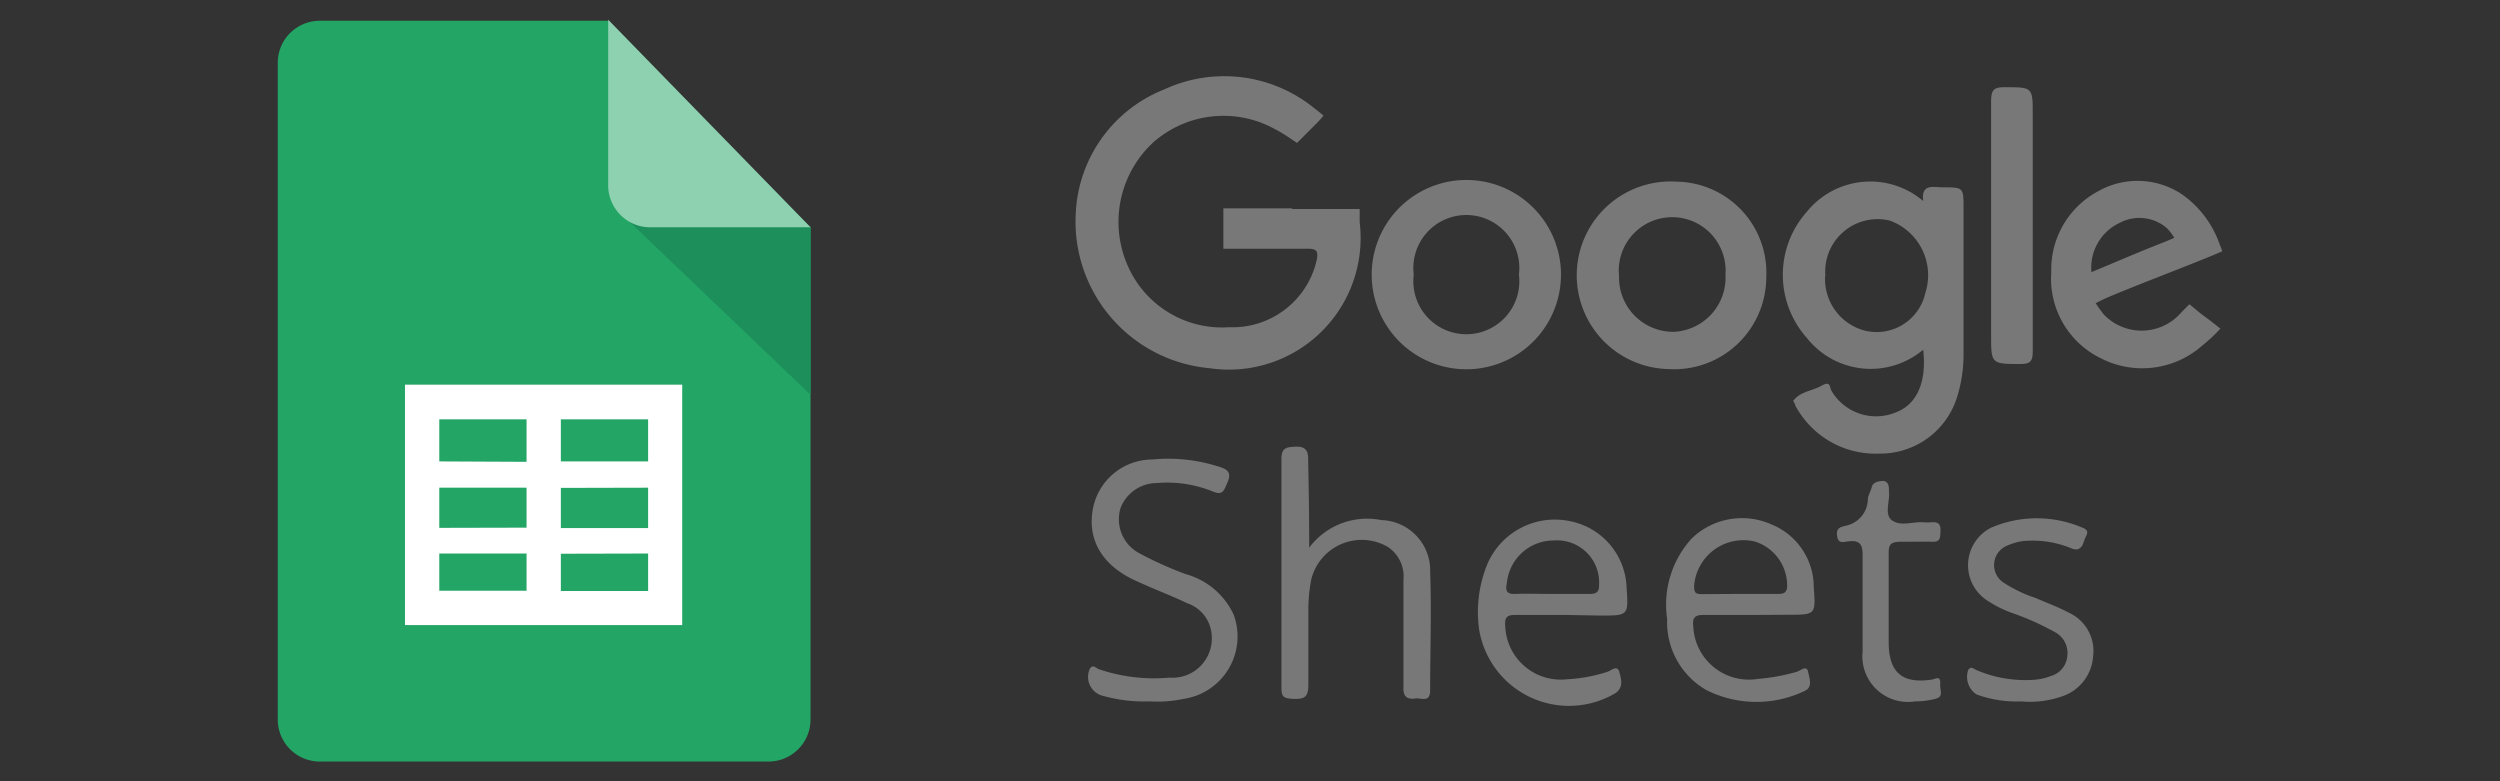 <svg width="160" height="50" xmlns="http://www.w3.org/2000/svg" xmlns:svg="http://www.w3.org/2000/svg">
 <rect width="100%" height="100%" fill="#333333" stroke="none"/>
 <defs>
  <style>.cls-1{fill:#23a566;}.cls-2{fill:#1c8f5a;}.cls-3{fill:#8ed1b1;}.cls-4{fill:#fff;fill-rule:evenodd;}.cls-5{fill:#787878;}</style>
 </defs>
 <title>google-sheets-logo_cropped</title>
 <g class="layer">
  <title>Layer 1</title>
  <g id="Ysr224.tif"/>
  <g id="svg_17">
   <path class="cls-1" d="m51.873,46.047a2.692,2.692 0 0 1 -2.692,2.692l-28.713,0a2.692,2.692 0 0 1 -2.692,-2.692l0,-42.026a2.692,2.692 0 0 1 2.692,-2.692l18.429,0l12.977,13.232l0,31.486z" id="svg_1"/>
   <path class="cls-2" d="m40.323,14.224l11.55,11.038l0,-10.769l-10.231,0a2.585,2.585 0 0 1 -1.279,-0.323l-0.04,0.054z" id="svg_2"/>
   <path class="cls-3" d="m51.873,14.547l-10.258,0a2.692,2.692 0 0 1 -2.692,-2.692l0,-10.594l12.95,13.286z" id="svg_3"/>
   <path class="cls-4" d="m43.661,40.003l-17.742,0l0,-15.386l17.742,0l0,15.386zm-7.767,-13.165l0,2.692l5.586,0l0,-2.692l-5.586,0zm0,4.388l0,2.571l5.586,0l0,-2.585l-5.586,0.013zm0,4.213l0,2.383l5.586,0l0,-2.396l-5.586,0.013zm-2.194,2.369l0,-2.383l-5.586,0l0,2.383l5.586,0zm0,-4.038l0,-2.558l-5.586,0l0,2.571l5.586,-0.013zm0,-4.213l0,-2.719l-5.586,0l0,2.692l5.586,0.027z" fill="black" id="svg_4"/>
   <path class="cls-5" d="m82.699,13.376c1.144,0 2.288,0 3.433,0l0.888,0s0,0.525 0,0.848a8.427,8.427 0 0 1 -9.598,9.342a9.423,9.423 0 0 1 -8.575,-9.881a8.965,8.965 0 0 1 5.681,-7.969a9.127,9.127 0 0 1 9.638,1.252c0.229,0.162 0.538,0.431 0.538,0.431a6.098,6.098 0 0 1 -0.458,0.512l0,0l-1.238,1.238s-0.835,-0.592 -1.346,-0.848a6.798,6.798 0 0 0 -7.821,0.781a6.933,6.933 0 0 0 -1.71,7.821a6.583,6.583 0 0 0 6.542,4.038a5.519,5.519 0 0 0 5.586,-4.254c0.162,-0.7 -0.067,-0.781 -0.673,-0.767c-1.521,0 -3.056,0 -4.59,0l-0.7,0l0,-0.7c0,-0.942 0,-1.885 0,-1.885l4.402,0l0,0.04z" id="svg_5"/>
   <path class="cls-5" d="m123.083,22.382a5.21,5.21 0 0 1 -7.444,-0.754a6.071,6.071 0 0 1 0,-8.077a5.223,5.223 0 0 1 7.444,-0.687c-0.135,-1.131 0.646,-0.875 1.238,-0.875c1.346,0 1.346,0 1.346,1.346c0,3.083 0,6.179 0,9.261a9.1,9.1 0 0 1 -0.377,2.692a5.142,5.142 0 0 1 -5.008,3.742a5.815,5.815 0 0 1 -5.385,-3.083c0,-0.108 -0.148,-0.269 -0.121,-0.31c0.458,-0.592 1.225,-0.619 1.817,-0.956s0.485,0.121 0.633,0.35a3.311,3.311 0 0 0 4.146,1.346c1.306,-0.512 1.952,-1.925 1.71,-3.998zm-6.273,-4.738a3.406,3.406 0 0 0 2.585,3.527a3.19,3.19 0 0 0 3.823,-2.41a3.715,3.715 0 0 0 -2.275,-4.644a3.352,3.352 0 0 0 -4.119,3.527l-0.013,0z" id="svg_6"/>
   <path class="cls-5" d="m113.041,17.738a5.896,5.896 0 0 1 -6.246,5.883a6.004,6.004 0 1 1 0.512,-11.994a5.829,5.829 0 0 1 5.735,6.111zm-5.963,3.5a3.473,3.473 0 0 0 3.352,-3.675a3.419,3.419 0 1 0 -6.811,0.108a3.473,3.473 0 0 0 3.46,3.567z" id="svg_7"/>
   <path class="cls-5" d="m99.903,17.576a6.031,6.031 0 1 1 -12.115,0a6.031,6.031 0 0 1 12.115,0zm-9.423,0a3.392,3.392 0 1 0 6.731,0a3.392,3.392 0 1 0 -6.731,0z" id="svg_8"/>
   <path class="cls-5" d="m131.281,17.415a5.681,5.681 0 0 1 3.015,-5.183a5.115,5.115 0 0 1 5.385,0.229a6.556,6.556 0 0 1 2.383,3.19c0.081,0.188 0.162,0.431 0.162,0.431l-0.565,0.242c-2.221,0.915 -4.483,1.75 -6.731,2.692c-0.431,0.188 -0.808,0.39 -0.808,0.39a8.898,8.898 0 0 0 0.538,0.74a3.352,3.352 0 0 0 4.806,0c0.256,-0.283 0.66,-0.673 0.66,-0.673l0.7,0.579c0.687,0.498 1.279,0.983 1.279,0.983a11.119,11.119 0 0 1 -1.171,1.09a5.802,5.802 0 0 1 -6.448,0.821a5.667,5.667 0 0 1 -3.204,-5.533zm2.571,0c1.602,-0.66 3.163,-1.346 4.738,-1.952l0.565,-0.242a3.527,3.527 0 0 0 -0.458,-0.606a2.692,2.692 0 0 0 -3.042,-0.35a3.163,3.163 0 0 0 -1.804,3.15z" id="svg_9"/>
   <path class="cls-5" d="m83.789,35.049a4.631,4.631 0 0 1 4.617,-1.763a3.217,3.217 0 0 1 3.123,3.325c0.094,2.531 0,5.061 0,7.579c0,0.808 -0.579,0.458 -0.942,0.512s-0.767,0 -0.767,-0.606c0,-2.329 0,-4.658 0,-6.973a2.261,2.261 0 0 0 -1.01,-2.127a3.325,3.325 0 0 0 -4.9,2.14a10.244,10.244 0 0 0 -0.175,1.925c0,1.588 0,3.177 0,4.765c0,0.754 -0.215,0.929 -0.942,0.902s-0.781,-0.175 -0.781,-0.794q0,-7.269 0,-14.552c0,-0.727 0.31,-0.767 0.888,-0.794s0.848,0.188 0.821,0.835c0.04,1.79 0.067,3.567 0.067,5.627z" id="svg_10"/>
   <path class="cls-5" d="m73.613,44.889a9.975,9.975 0 0 1 -3.15,-0.39a1.252,1.252 0 0 1 -0.727,-1.669c0.175,-0.35 0.404,-0.081 0.592,0a10.984,10.984 0 0 0 4.523,0.538a2.517,2.517 0 0 0 2.692,-2.787a2.302,2.302 0 0 0 -1.575,-1.979c-1.01,-0.485 -2.06,-0.875 -3.083,-1.346c-2.194,-0.929 -3.244,-2.517 -2.975,-4.469a3.877,3.877 0 0 1 3.823,-3.379a10.675,10.675 0 0 1 4.361,0.485c0.579,0.188 0.7,0.444 0.458,0.996s-0.296,0.835 -0.969,0.552a7.727,7.727 0 0 0 -3.54,-0.525a2.49,2.49 0 0 0 -2.329,1.602a2.463,2.463 0 0 0 1.185,2.881a23.544,23.544 0 0 0 2.988,1.346a4.765,4.765 0 0 1 3.069,2.598a4.038,4.038 0 0 1 -3.204,5.385a8.077,8.077 0 0 1 -2.14,0.162z" id="svg_11"/>
   <path class="cls-5" d="m100.199,39.357c-1.09,0 -2.181,0 -3.258,0c-0.552,0 -0.646,0.229 -0.606,0.7a3.554,3.554 0 0 0 3.931,3.419a10.123,10.123 0 0 0 2.625,-0.485c0.229,-0.081 0.619,-0.444 0.74,0s0.296,0.942 -0.202,1.346a5.829,5.829 0 0 1 -8.777,-4.133a8.077,8.077 0 0 1 0.552,-4.133a4.698,4.698 0 0 1 5.385,-2.692a4.483,4.483 0 0 1 3.513,4.227c0.121,1.79 0.121,1.79 -1.683,1.79l-2.221,-0.04zm-0.915,-1.346l2.477,0c0.39,0 0.592,-0.121 0.579,-0.565a2.692,2.692 0 0 0 -2.908,-2.854a3.002,3.002 0 0 0 -2.988,2.692c-0.121,0.552 0,0.754 0.552,0.727s1.548,0 2.302,0l-0.013,0z" id="svg_12"/>
   <path class="cls-5" d="m112.179,39.357c-1.05,0 -2.113,0 -3.177,0c-0.592,0 -0.687,0.242 -0.633,0.74a3.567,3.567 0 0 0 4.146,3.352a12.384,12.384 0 0 0 2.49,-0.458c0.229,-0.067 0.619,-0.444 0.713,0s0.323,1.023 -0.269,1.252a7.148,7.148 0 0 1 -6.219,-0.067a4.994,4.994 0 0 1 -2.531,-4.55a6.286,6.286 0 0 1 1.575,-5.169a4.631,4.631 0 0 1 5.115,-0.888a4.335,4.335 0 0 1 2.692,4.038c0.135,1.737 0.108,1.737 -1.642,1.737l-2.261,0.013zm-0.821,-1.346l2.383,0c0.296,0 0.579,0 0.633,-0.404a2.948,2.948 0 0 0 -2.06,-2.948a3.163,3.163 0 0 0 -3.89,2.84c0,0.431 0.094,0.525 0.471,0.525l2.463,-0.013z" id="svg_13"/>
   <path class="cls-5" d="m130.096,14.547c0,2.692 0,5.29 0,7.929c0,0.579 -0.108,0.821 -0.754,0.821c-1.912,0 -1.912,0 -1.912,-1.858c0,-5.008 0,-10.002 0,-14.996c0,-0.713 0.215,-0.875 0.888,-0.862c1.777,0 1.777,0 1.777,1.737l0,7.229z" id="svg_14"/>
   <path class="cls-5" d="m129.356,44.889a7.417,7.417 0 0 1 -2.854,-0.444a1.346,1.346 0 0 1 -0.538,-1.562c0.175,-0.283 0.363,-0.067 0.525,0a7.929,7.929 0 0 0 3.527,0.633a3.661,3.661 0 0 0 1.212,-0.242a1.454,1.454 0 0 0 1.077,-1.265a1.508,1.508 0 0 0 -0.781,-1.548a17.5,17.5 0 0 0 -2.692,-1.212a7.04,7.04 0 0 1 -1.79,-0.915a2.692,2.692 0 0 1 0.39,-4.563a7.404,7.404 0 0 1 5.842,0c0.538,0.188 0.229,0.498 0.135,0.767s-0.215,0.821 -0.848,0.552a6.475,6.475 0 0 0 -3.11,-0.458a3.836,3.836 0 0 0 -0.983,0.283a1.346,1.346 0 0 0 -0.323,2.315a8.413,8.413 0 0 0 2.127,1.037c0.7,0.31 1.427,0.565 2.1,0.929a2.692,2.692 0 0 1 1.588,2.8a2.908,2.908 0 0 1 -2.073,2.598a6.152,6.152 0 0 1 -2.531,0.296z" id="svg_15"/>
   <path class="cls-5" d="m122.571,44.889a2.921,2.921 0 0 1 -3.365,-3.177c0,-2.06 0,-4.119 0,-6.165c0,-0.673 -0.148,-0.983 -0.875,-0.902c-0.256,0 -0.673,0.229 -0.754,-0.323s0.215,-0.579 0.538,-0.673a1.763,1.763 0 0 0 1.427,-1.656c0,-0.283 0.188,-0.552 0.256,-0.835s0.39,-0.363 0.687,-0.377s0.417,0.256 0.404,0.538l0,0.081c0.094,0.66 -0.337,1.535 0.215,1.912s1.238,0.094 1.885,0.108a4.213,4.213 0 0 0 0.713,0c0.485,0 0.498,0.269 0.485,0.619s0,0.646 -0.485,0.633s-1.346,0 -2.019,0s-0.821,0.148 -0.808,0.781c0,1.871 0,3.756 0,5.627s0.781,2.692 2.692,2.423c0.229,0 0.633,-0.337 0.606,0.229s0.269,0.862 -0.377,1.01a5.21,5.21 0 0 1 -1.225,0.148z" id="svg_16"/>
  </g>
 </g>
</svg>